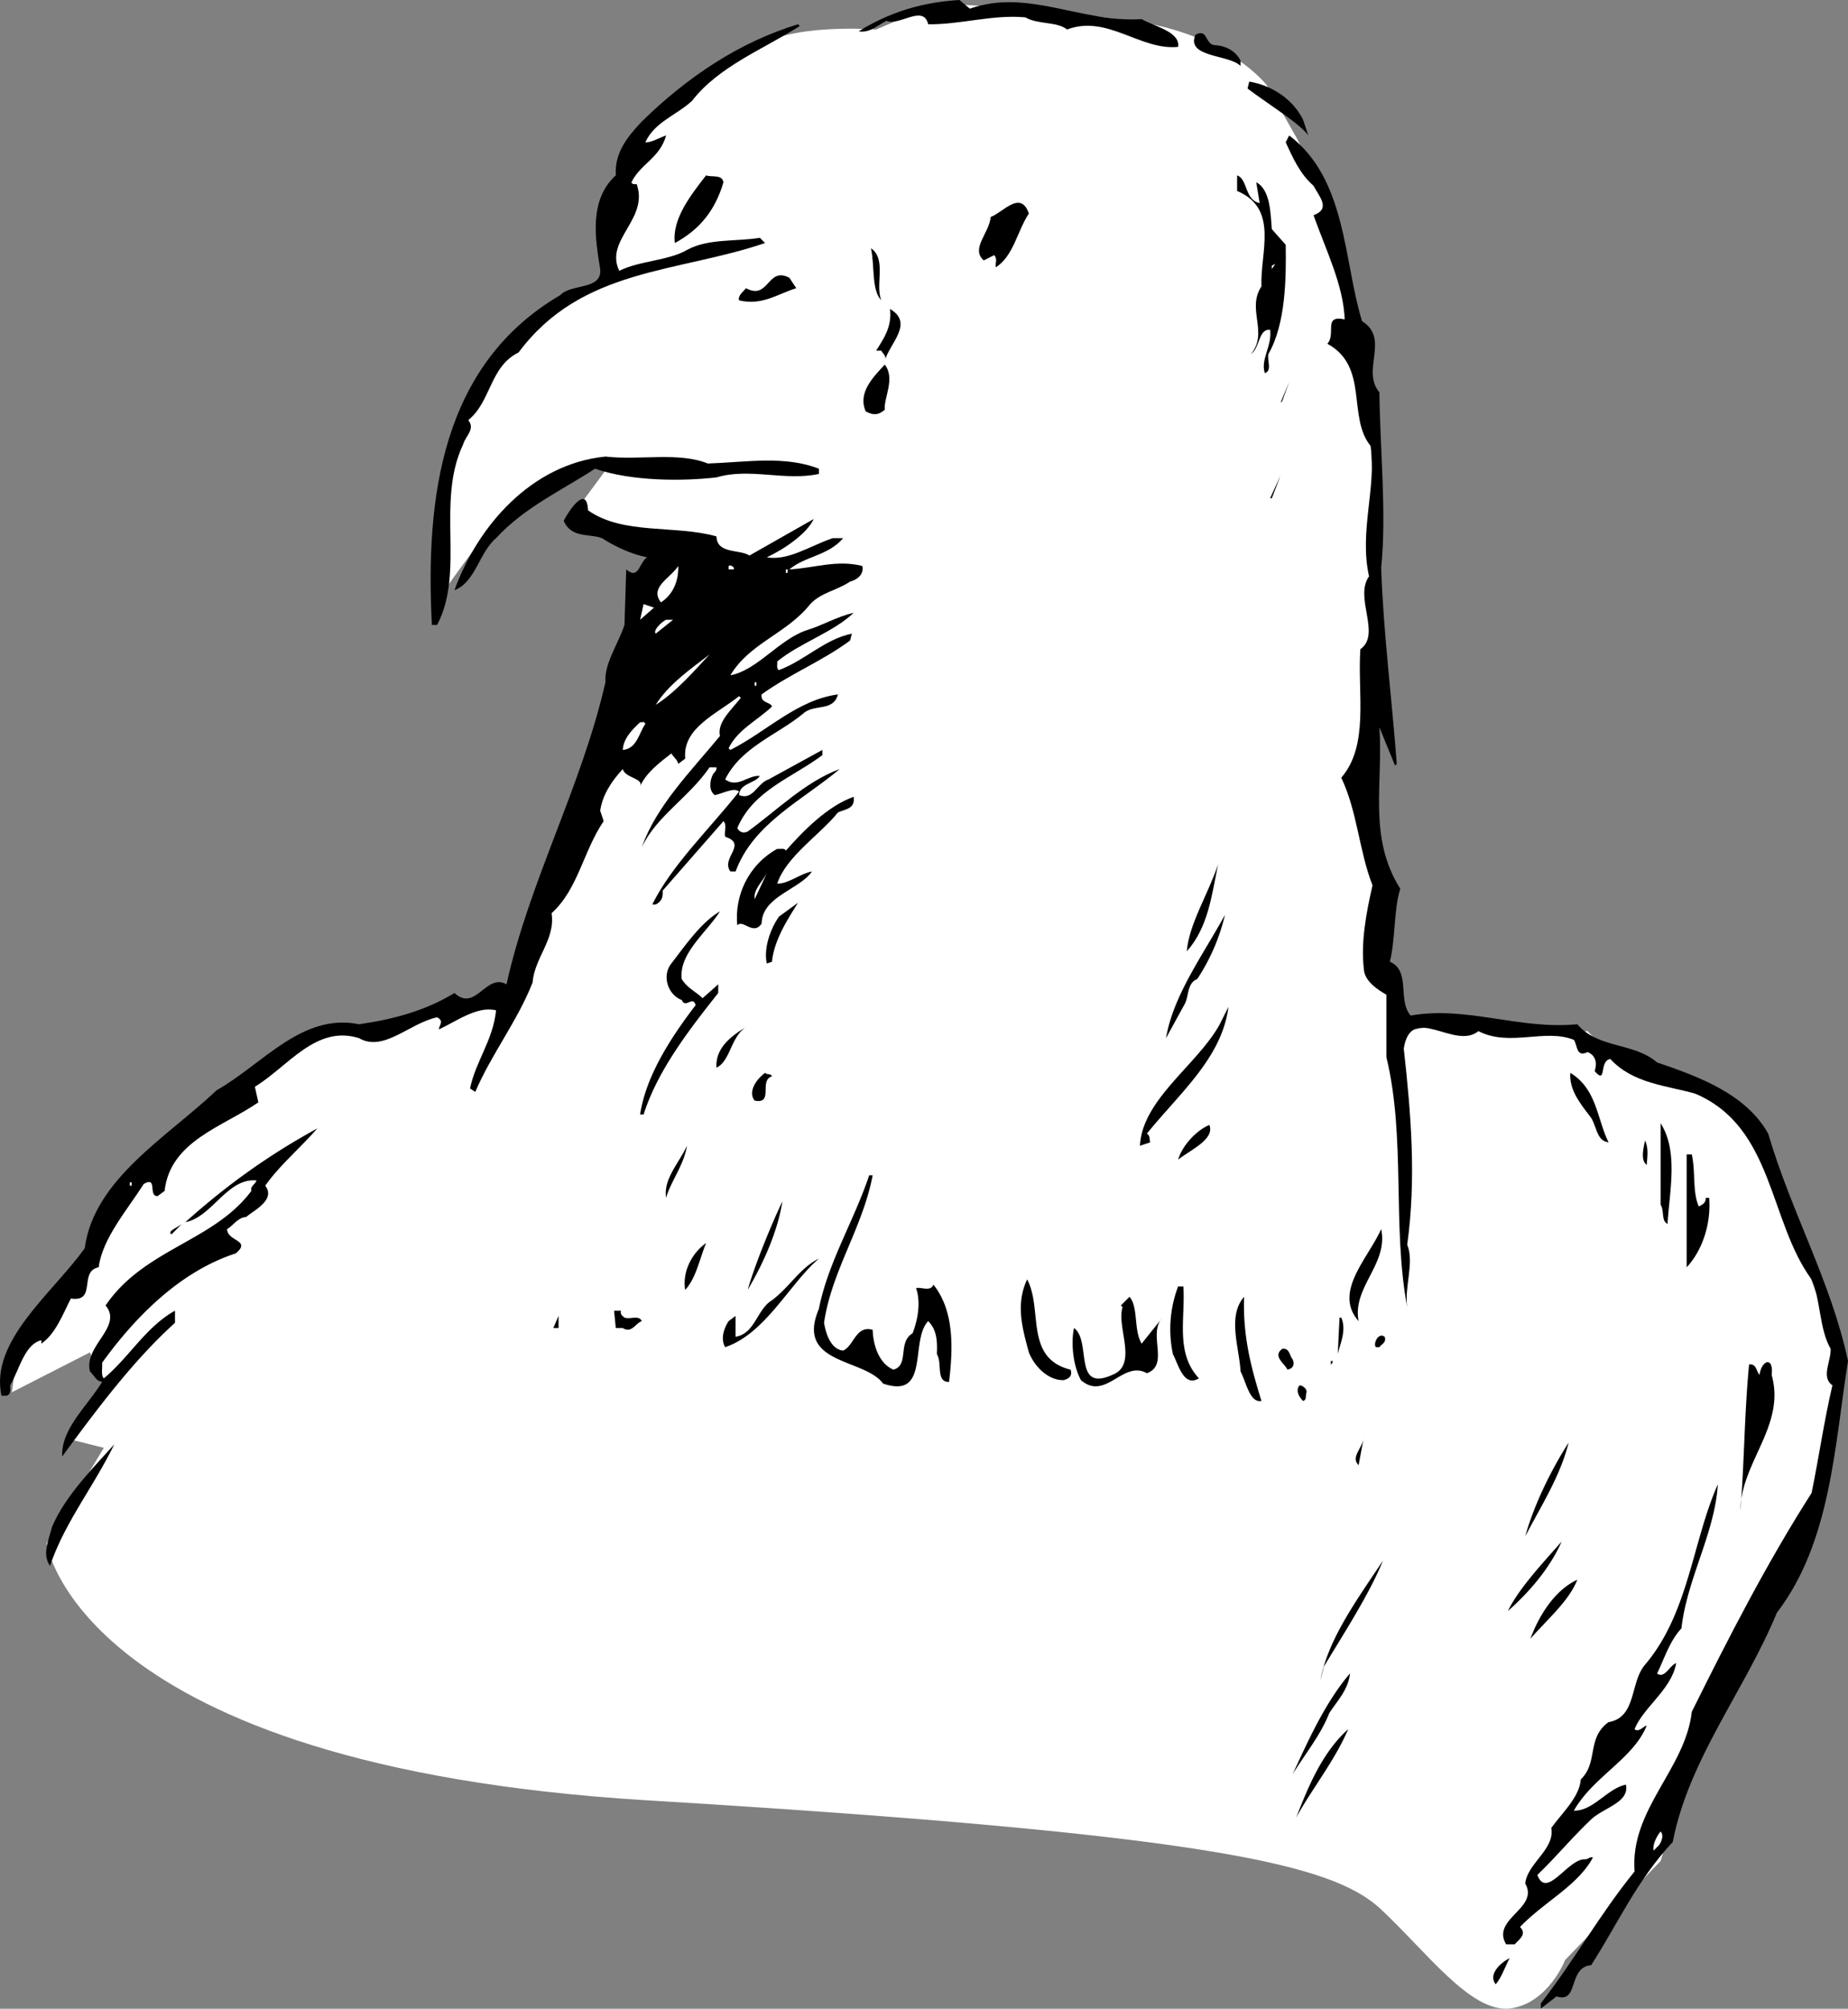 <svg xmlns="http://www.w3.org/2000/svg" width="106.482" height="115.71"><rect width="100%" height="100%" fill="#808080" stroke="none"/><path fill="#fff" d="m53.982.2-3.5 1.5s-3.524-.274-5.797.5c-2.227.726-5.703 3.698-5.703 3.698l-2.5 2.301-1.297 4.5v3.2s-5.727 2.277-7.203 5.5c-1.524 3.277-2.797 8-2.797 8l.297 4.8s3.726-5.523 5.5-6.3c1.726-.723 4.203-1.2 4.203-1.2l-2 2.7 5 1.8-2.703 12-5.797 13.5-7.5 2.5h-3.5l-7.703 5.5-3.797 3.5-2 4.5-4.203 5.2-.297 2.3 4.5-2.3.797 2-2 3 2 .5-3.297 5.5s1.773 12.777 34.5 14.8c32.773 1.977 39.523 3.727 42.297 6.2 2.726 2.527 5.226 6.027 7.5 5.8 2.226-.273 3.203-2.8 3.203-2.8l5.5-5.7 2.5-8.3 6.5-12.2 1.297-8.5-4.797-13.3s-2.727-2.223-5.203-2.7c-2.524-.523-4.5-2.8-4.5-2.8l-5 .3-2.797-.8-2.703.5-1.797-4.2.797-4.3-1.797-6.2 1.297-6s-.274-12.523-.797-16.3c-.477-3.723-2.703-12-2.703-12l-1.297-2.5-1.703-3s-2.274-2.973-7.797-3.7C59.708.426 53.982.2 53.982.2"/><path d="M55.884.5c3.324-1.176 6.426.824 9.899.602.726.421 2.226.722 2.101 1.597-2.176.227-4.074-1.875-6.402-1-.574-.472-1.672-.273-2.399-.699-1.875-.176-3.773.426-5.601.398-.274-1.171-1.672.125-2.399-.199-.476.227-.976.727-1.601.602C51.208.727 53.107.125 55.282 0l.602.5m-9.801 1c-2.074 1.324-4.675 2.324-6.199 4.3-.875.825-2.176 1.223-2.7 2.4.325.027.825-.274 1.2-.4-.375 1.325-1.476 1.626-2 2.7.024.125.223.125.3.102.724 2.023-1.874 3.222-1 5 1.126-.579 2.825-.579 3.9-1.204 1.226-.671 2.824-.472 4.199-.699l.3.301c-5.074 1.727-10.574 1.426-14.199 6.3-1.676.825-1.574 2.825-2.902 3.9.426.527-.172.925-.297 1.402-1.578 3.324.125 7.324-1.5 10.398h-.3c-.376-7.273.523-14.977 7.398-19 .625-.676 2.425-.273 2.3-1.5-.273-1.676-.675-3.977.899-5.398-.074-1.278.625-2.176 1.5-3.102 2.625-2.574 5.625-4.574 9-5.602l.101.102m23.899 1.102c.625.023 1.226.324 1.5.898v.3c-.672-.675-3.172-.476-2.598-1.8.723-.375.524.523 1.098.602m5.101 4.296.301.903c-.476-.676-2.277-1.778-3.5-2.7l.098-.402c1.328.227 2.527 1.028 3.101 2.2M78.482 18.5c1.625 1.023-.074 2.824 1 4.102.027 3.125.426 7.023.101 10.097.125 3.727.625 7.625.899 11.301l-.098.102-.902-2.204c.226 3.227-.672 6.329 1.203 9.301-.375 1.125-.277 2.926-.602 4.2 1.227.527.426 2.226 1.2 3.101 3.226-.574 6.226.824 9.601.5 1.223 1.426 3.223 1.023 4.598 2.2 2.426.823 5.125 1.823 6.402 4.1 1.324 4.524 3.625 8.524 4.598 13.098-.774 4.829-.973 10.426-4.098 14.5-1.875 4.528-5.074 8.426-6 13.204-2.074 2.222-3.176 4.722-4.7 7.097-1.374.125-.675 2.227-2 1.801l-.901.7v-.302c1.925-2.472 3.425-5.171 5.402-7.597-.277-3.574 2.922-5.875 3.297-9.2 2.125-4.277 4.328-8.578 6.902-12.601.426-2.074.723-4.176 1.2-6.2-.676-.476-.075-1.374-.102-2.1-.672-1.177-.574-2.876-1.098-4-2.476-3.376-2.176-8.774-6.7-10.7-1.675-.477-3.577-.574-4.901-2-.676.125-.176 1.523-.899.7.125-.376.125-.876-.402-1.098-.672.324-.574-.375-.797-.704-1.676-.671-3.676.426-5.5-.5-1.375 1.125-3.875-1.671-4.3 1 .425 3.829.722 7.528.198 11.301.426 1.028-.175 2.426 0 3.602-.875-4.676-.074-9.778-1.199-14.403v-3.597c-.476-.278-1.277-.778-1.3-1.5-.176-1.477.124-3.176.5-4.801-.774-1.977-.876-4.273-1.801-6.2 1.625-1.874.925-4.874 1.101-7.402 1.223-.875-.375-2.972.5-4.199-.574-2.574.426-5.074.098-7.5-1.375-1.676-.074-4.574-2.5-5.898.527-.574-.274-1.676 1-1.403-.074-1.972-1.074-3.972-1.797-6 1.023-.375.324-1.074 0-1.699-.777-.676-1.176-1.574-1.602-2.5l.2-.398c3.324 2.523 3.125 7.222 4.199 10.699"/><path d="M41.685 10.5c-.477 1.625-1.375 2.727-2.8 3.5-.177-1.375.925-2.773 1.8-3.898.324.125.922-.079 1 .398m30.898 1.2-.199-1.2c.824.426.824 1.824.899 2.7l.8.902c.024 1.824.024 4.523-1 6.296-.074.426.227.926-.199 1.102-.277-.773.426-1.574.3-2.5-.675-.074-.577 1.023-1.1 1.398 1.023-1.273-.274-2.574.6-3.898-.077-1.977 1.024-4.477-1.401-5.5v-.898c.625.222.425 1.421 1.3 1.597m-13.3.601c-.676 1.024-.875 2.427-1.899 3.098-.074-.171.125-.472-.101-.699l-.598.301c-.777-.676.324-1.574.398-2.5.727-.273 1.727-1.574 2.2-.2m-8.5 5c-.575-.573-.375-1.976-.598-3 .922.626.223 2.126.598 3"/><path fill="#fff" d="m73.283 15.5.199-.3-.2.1zm0 0"/><path d="M45.884 16.602c-1.074.324-1.976 1.023-3.3.699-.075-.278.226-.477.398-.7 1.328.723 1.226-1.277 2.5-.601l.402.602m5.098 4.198c.125-.277-.074-.374-.2-.6h-.3c.426-.677.926-1.376.8-2.4 1.426.825-.074 2.024-.3 3m0 2.802c-.375.324-.672.324-1.098.097-.476-1.074.426-1.972 1.098-2.699.625.824-.074 1.926 0 2.602m22.801-.402.5-1.2-.399 1.102zm-33 3.5c2.226-.075 4.425-.473 6.402.3v.3c-1.977.427-3.977-.374-5.902.2-1.973.227-4.875.227-7-.5-1.875 1.227-4.075 2.227-5.7 4-.976.824-1.175 2.523-2.398 3 1.324-3.676 4.422-7.273 8.7-7.7 2.023.223 4.222-.277 5.898.4m32.402 2 .598-1.302-.5 1.301zm0 0"/><path d="M33.884 29.398c2.024 1.426 5.024.829 7.399 1.5.027 1.028 1.324.727 1.902 1.102l3.7-2.102c-.376.829-1.677 1.727-2.7 2.204 1.223.222 2.523-.676 3.797-1.102h.601c-.875 1.023-2.175 1.023-3.101 1.8 1.426-.073 2.726-.573 4.203-.198.125.523-.375.824-.703.898-.774.523-1.672.625-2.297 1.3-1.375 1.723-3.477 2.223-4.602 4.098 1.524-.273 2.825-2.074 4.399-2.597.926-.278 1.726-.778 2.703-1-1.176 1.125-3.078 1.722-4.402 2.8.027.126-.075.422.101.5 1.524-.578 2.625-1.777 4.2-2.101l-.102.398c-1.672 1.227-3.473 1.926-5.098 3.102-.074.523.524.426.598.7-.875.823-1.973 1.323-2.5 2.402l.101.097c2.125-1.074 3.825-2.875 6.2-3.199-.274 1.023-1.375.523-2 1.102-1.473 1.222-3.575 1.921-4.5 3.796.726.528 1.324-.273 2-.199-.274.426-1.176.426-1.2 1.102.825.324 1.024-.676 1.7-.903l3.101-1.699v.301c-1.777 1.324-3.976 2.023-4.902 4.2.125.226.328.323.601.198 1.625-1.171 3.325-2.875 5.301-3.597-2.176 1.824-4.976 3.125-6 5.898h-.3c-.575-.773 1.023-1.574-.301-2-.075-.273.125-.676-.098-.898l-3.5 4c.023.426-.078.625-.402.8h-.2c1.125-2.277 3.325-4.374 5-6.5-.273-.277-.976.126-1.398.2-.375-.278-.277-.875-.102-1.2.024-.078.227-.175.2-.402h-.399c-1.176 1.727-3.074 2.824-3.902 4.602.828-2.375 2.828-4.375 4.5-6.403-.172-.773.625-1.472 1.203-2.199l-.102-.097c-1.273 1.023-3.273 1.824-3.101 3.597l-.399.301c-.074-.273-.273-.375-.398-.602-.676.528-1.477 1.125-1.8 1.903.222-.477-.876-.477-1-1-.677.722-1.177 1.523-1.302 2.398l.2.602c-1.176 1.722-1.473 3.926-3 5.3.226 1.524-.973 2.524-1.098 4-.875 2.223-2.375 4.126-3.3 6.297l-.302-.199c.325-1.574 1.325-2.773 1.5-4.5-1.074-.273-2.273.625-3.3 1.102.027-.278.324-.477-.098-.7-1.578.325-3.078 2.024-4.5 1.2-2.477-.778-4.078 1.625-6 2.8l.2.899c-2.075 1.426-5.075 2.227-5.403 5.102l-.399.296c-.574.028.024-1.171-.8-.699C7.31 69.727 5.908 71.324 5.685 73c-1.176.227-.078 2.023-1.602 1.8-.476.927-.875 2.024-1.699 2.598V77.2c-.976.227-1.277 1.727-1.8 2.602.023.324.023.523-.2.597h-.3c-.676-3.171 2.925-5.875 4.8-8.5.524-3.972 4.723-6.375 7.598-9.097 2.625-1.477 4.926-4.477 8.203-3.801 1.922-.273 3.824-.773 5.5-1.8 1.223 1.124 1.824-1.177 3-.5 1.324-5.973 4.324-11.376 5.7-17.4-.075-1.073.722-2.175 1.097-3.3l.101-3.2c.727.626.727-.374 1.2-.698-.875-.176-1.774-.579-2.598-1.102-.676-.273-1.777.023-2.203-1 .226-.477 1.328-2.176 1.402-.602"/><path fill="#fff" d="M38.083 34.7c-.675-.876.524-1.376 1-2.098.024.824-.273 1.625-1 2.097m4.2-1.999v.1h-.301v-.198c.125-.079.226.023.3.097m3.001.301h.101v-.2h-.101v.2m-8.399 2.7.2-.9.6.2Zm.899.8c-.176-.176.324-.676.601-.8h.399l-1 .8m0 4.102c.726-1.176 2.027-2.079 3.101-2.903-.777.824-1.875 2.125-3.101 2.903m5.699-1.102h.101v-.2h-.101v.2m-6.297 2.2c-.375.527-.477 1.425-1.3 1.5.023-.575.425-1.075 1-1.598.124.023.222-.079.3.097"/><path d="M49.185 45.898c.125.727-.578.727-.902.903-1.075 1.324-2.973 2.523-3.5 4.097.625.028 1.324-.574 2-.699-.676 1.028-2.875 1.426-2.899 3-.476.727-1.074-.273-1.402.102-.172-1.676.625-3.477 2.3-4.403.126.028.426-.074.5.102 1.028-1.176 2.426-2.574 3.903-3.102M68.384 54.8c.125-1.573 1.223-3.277 1.8-5-.374 1.825-.577 3.626-1.8 5"/><path fill="#fff" d="M43.482 51.8c-.074-.573.426-.976.703-1.5l-.703 1.5"/><path d="m44.482 55.398-.297.102c-.176-.773.125-1.875.7-2.7l1.097-.8c-.574.926-1.375 2.125-1.5 3.398m-3-2.898c-.774 1.227-2.375 2.426-2.2 3.898.325.528.825.727 1.2 1.102l.902-.8v.5c-1.676 2.124-3.476 4.425-4.3 7h-.2c.324-2.177 1.723-4.376 3.2-6.302-.176-.574-.575.227-.801-.296-.774-.278-1.176-1.375-.598-2.102.824-1.074 1.723-2.375 2.797-3m27.5 3.898c-.574.227-.473.926-.7 1.403l-1.097 2c.422-2.477 2.125-4.778 3.398-7.102a11.46 11.46 0 0 1-1.601 3.7M66.083 65.3c.227.126.125.427.2.5l-.598.2c.125-2.676 3.324-4.676 4.598-7l.5-1c-.375 2.926-2.774 4.926-4.7 7.3m-23-6.198c-.976.523-.976 2.023-1.8 2.398-.075-1.176.925-1.875 1.8-2.398M44.482 62c-.774.227.125 1.625-1 1.398-.375-.472.027-1.171.601-1.597.125.125.325.023.399.199m48.203 3.8c-.676-.073-.676-.874-1-1.402-.578-.773-1.277-1.574-1.203-2.597 1.527.926 1.527 2.625 2.203 4m3.398 4.699c-.375-.176-.175-.773-.398-1.102V64.7c1.023 1.625.523 3.824.398 5.801M67.884 66.8c.223-.777 1.024-1.675 1.8-2 .325.825-1.077 1.427-1.8 2M18.283 65c-.973 1.125-2.176 2.125-3 3.3.625.825-.676 1.427-1.098 1.802-.477.023-.777.523-1.102.699.024.722 1.426.625.5 1.398-3.175 1.028-5.773 3.625-7.699 6.301.024.324-.074.727.098.898 1.426-1.171 2.426-2.972 4.101-3.898v.7c-2.476 2.226-4.675 5.226-6.5 7.698-.074-1.574 1.426-2.875 2.301-4.296-.375-.079-.375-.278-.7-.602-.374-1.477 1.923-2.574.9-3.8 2.226-3.274 6.226-3.677 8.398-6.598-.074-.278.226-.375.3-.602-1.675-.176-2.574 2.125-4.097 2.398 2.422-2.171 4.824-3.875 7.598-5.398m76.601 2.102c-.375-.278-.176-.977-.101-1.403.226.426.125 1.028.101 1.403M38.384 69c-.176-1.074.723-1.977 1.2-3-.176 1.125-.977 2.125-1.2 3m59.098-2.5c.226 1.023.027 2.125.402 3 .125-.074.426-.176.399-.5h.199c.125 1.625-.473 3.125-1.297 4v-6.5h.297m-47.199 1.2c-.575 3.027-2.375 5.527-2.801 8.5.125.726.426 1.527 1.101 1.6.625-.277.727-1.476 1.7-1.198.027.824.324 1.921 1.199 2.296.926-.273.226-1.574 1.101-2.097.227-.574.524-1.676.2-2.602.324-.074.824.227 1-.199 1.226 1.523 1.125 3.727.902 5.602-.777.023-.375-1.079-.703-1.602.027-.676.027-1.375-.5-1.898-1.074 1.125.125 4.523-2.598 3.597-1.074-1.472-5.074-1.074-3.7-4.3.524-2.672 2.024-5.075 2.9-7.7h.199"/><path fill="#fff" d="M7.482 68.102h.101v.199h-.101v-.2"/><path d="M43.083 74.3c.325-1.175 1.227-3.476 2-5.1-.273 1.726-1.074 3.527-2 5.1M9.884 71.102c-.277-.176.324-.375.598-.602l-.598.602m68.399 5c-1.473-1.676.527-3.579 1.3-5.301.426 2.023-1.675 3.324-1.3 5.3M39.482 74.3c-.172-.976.328-2.073 1.203-2.698-.375.921-.578 2.023-1.203 2.699m2.301 3.301c-.274-.477-.075-1.079.199-1.5l.402-.301V77c1.125-.176 1.223-1.574 2.098-2.102 1.027-.773 1.625-1.875 2.703-2.398-1.676 1.426-3.078 4.324-5.402 5.102m19.902 1.296c.125.329-.078.528-.402.602-.875.023-1.676-.773-2-1.602-.375-1.375-.774-2.773-.098-4.199.922 1.727-.176 4.528 2.5 5.2m6.5-4.797c.125 1.824-.477 3.824.898 5.296-.875.528-1.175-.773-1.5-1.398a6.92 6.92 0 0 1 .301-3.898h.3m-2.401 3.296 1.199-1.5c-.875.926.426 2.727-.899 3.204-1.375-.778-2.375 1.625-3.8.398-.473-.875-.575-2.176-.399-3 1.024.727-.074 3.727 2.2 2.7 1.523-.575.226-2.774.6-3.9l-.1-.1.5-.5c.523.624.226 1.925.699 2.698m5.902-2.698c-.078 2.323.422 4.124 1 6-.676.124-.875-1.075-1.203-1.7-.074-1.375-.774-3.176.203-4.3m-35.902.8c-.075.227.125.324.199.398.328.125.828-.171 1 .204-.375.125-.574.722-1.098.398h-.402l-.098-1h.399m-3.899 1 .3-.7v.7Zm45.399-.602c.324.727-.075 1.528-.2 2.102l.102-2.102h.098m2.5 1.102c.125.324-.176.426-.301.602h-.2c-.175-.176.126-.875.5-.602m-5.3 1.3c.125.325.027.524-.297.598-.176-.375-.875-.773-.3-1.199.425-.074.425.426.597.602m27.601.899c.825 2.925-1.773 5.027-1.8 7.8.226-2.676.226-5.574.5-8.398.425-.079.425.421.601.597.125-.875.824-1.074.7 0m-25.301-.801c.027.125-.098.204-.098.204v-.204h.098m-1.5 1.802c-.075.226.027.425-.2.5-.175-.177-.476-.575-.199-.9.223.024.426.223.399.4m3 4.198c-.473-.472.226-.972.3-1.597l-.3 1.597m12.101-1.296c-.476 1.921-1.574 3.625-2.5 5.398.524-1.875 1.524-3.875 2.5-5.398M2.884 90.2c-.476-.677-.074-1.473.098-2.2.726-1.773 2.328-3.375 3.601-4.8-1.175 2.425-2.875 4.527-3.699 7m96.098-4.7c-.172 2.824-1.774 5.426-2.098 8.3-.676.723-.976 1.723-1.402 2.598.426.329.726-.472 1.101-.597-.273 1.523-1.875 2.523-2.398 3.8.223.223.523-.175.7-.203-.778 1.926-3.075 2.926-4.2 4.903 1.125.023 1.922-1.278 3-1.5.223 1.023-1.277 1.324-2 2-1.176 1.125-2.078 2.222-3.102 3.199.524 1.426 1.727-.875 2.7-.898.226.023.324-.176.5-.102-.875 1.625-2.774 2.523-4.2 4 .426.426-.074.727-.3 1h-.5c-.875-1.477 1.925-2.074 1.101-3.5.125-1.176 1.723-1.977 1.5-3.2.625-.874 1.625-1.777 1.7-2.8 1.023-.977.324-2.375 1.6-3.3 1.626-.274 1.224-2.274 2.099-3.302 2.527-2.972 2.726-7.074 4.199-10.398m-12.098 7.3c.625-1.277 1.926-2.675 3.098-4-.672 1.524-1.875 2.927-3.098 4M76.283 96l-.2.8c.426-2.374 2.125-4.675 3.602-6.902-.777 1.926-2.277 4.227-3.402 6.102m14.601-5c-.476 1.227-1.777 2.324-2.7 3.398.423-1.171 1.325-2.773 2.7-3.398m-14.301 7.7c-.476 1.226-1.375 2.323-2.101 3.5.828-1.774 1.828-4.075 3.3-5.802-.074.926-.773 1.625-1.199 2.301m-1.898 6.001c.625-1.575 1.422-3.677 3-5.098-.777 1.824-2.078 3.421-3 5.097"/><path fill="#fff" d="m95.482 106.398-.2.204c-.074-.278.126-.778.403-1.102.223.227.023.727-.203.898"/><path d="M86.982 112.8c-.274.524-.473 1.126-.797 1.5-.477-.573.324-1.277.797-1.5"/></svg>
